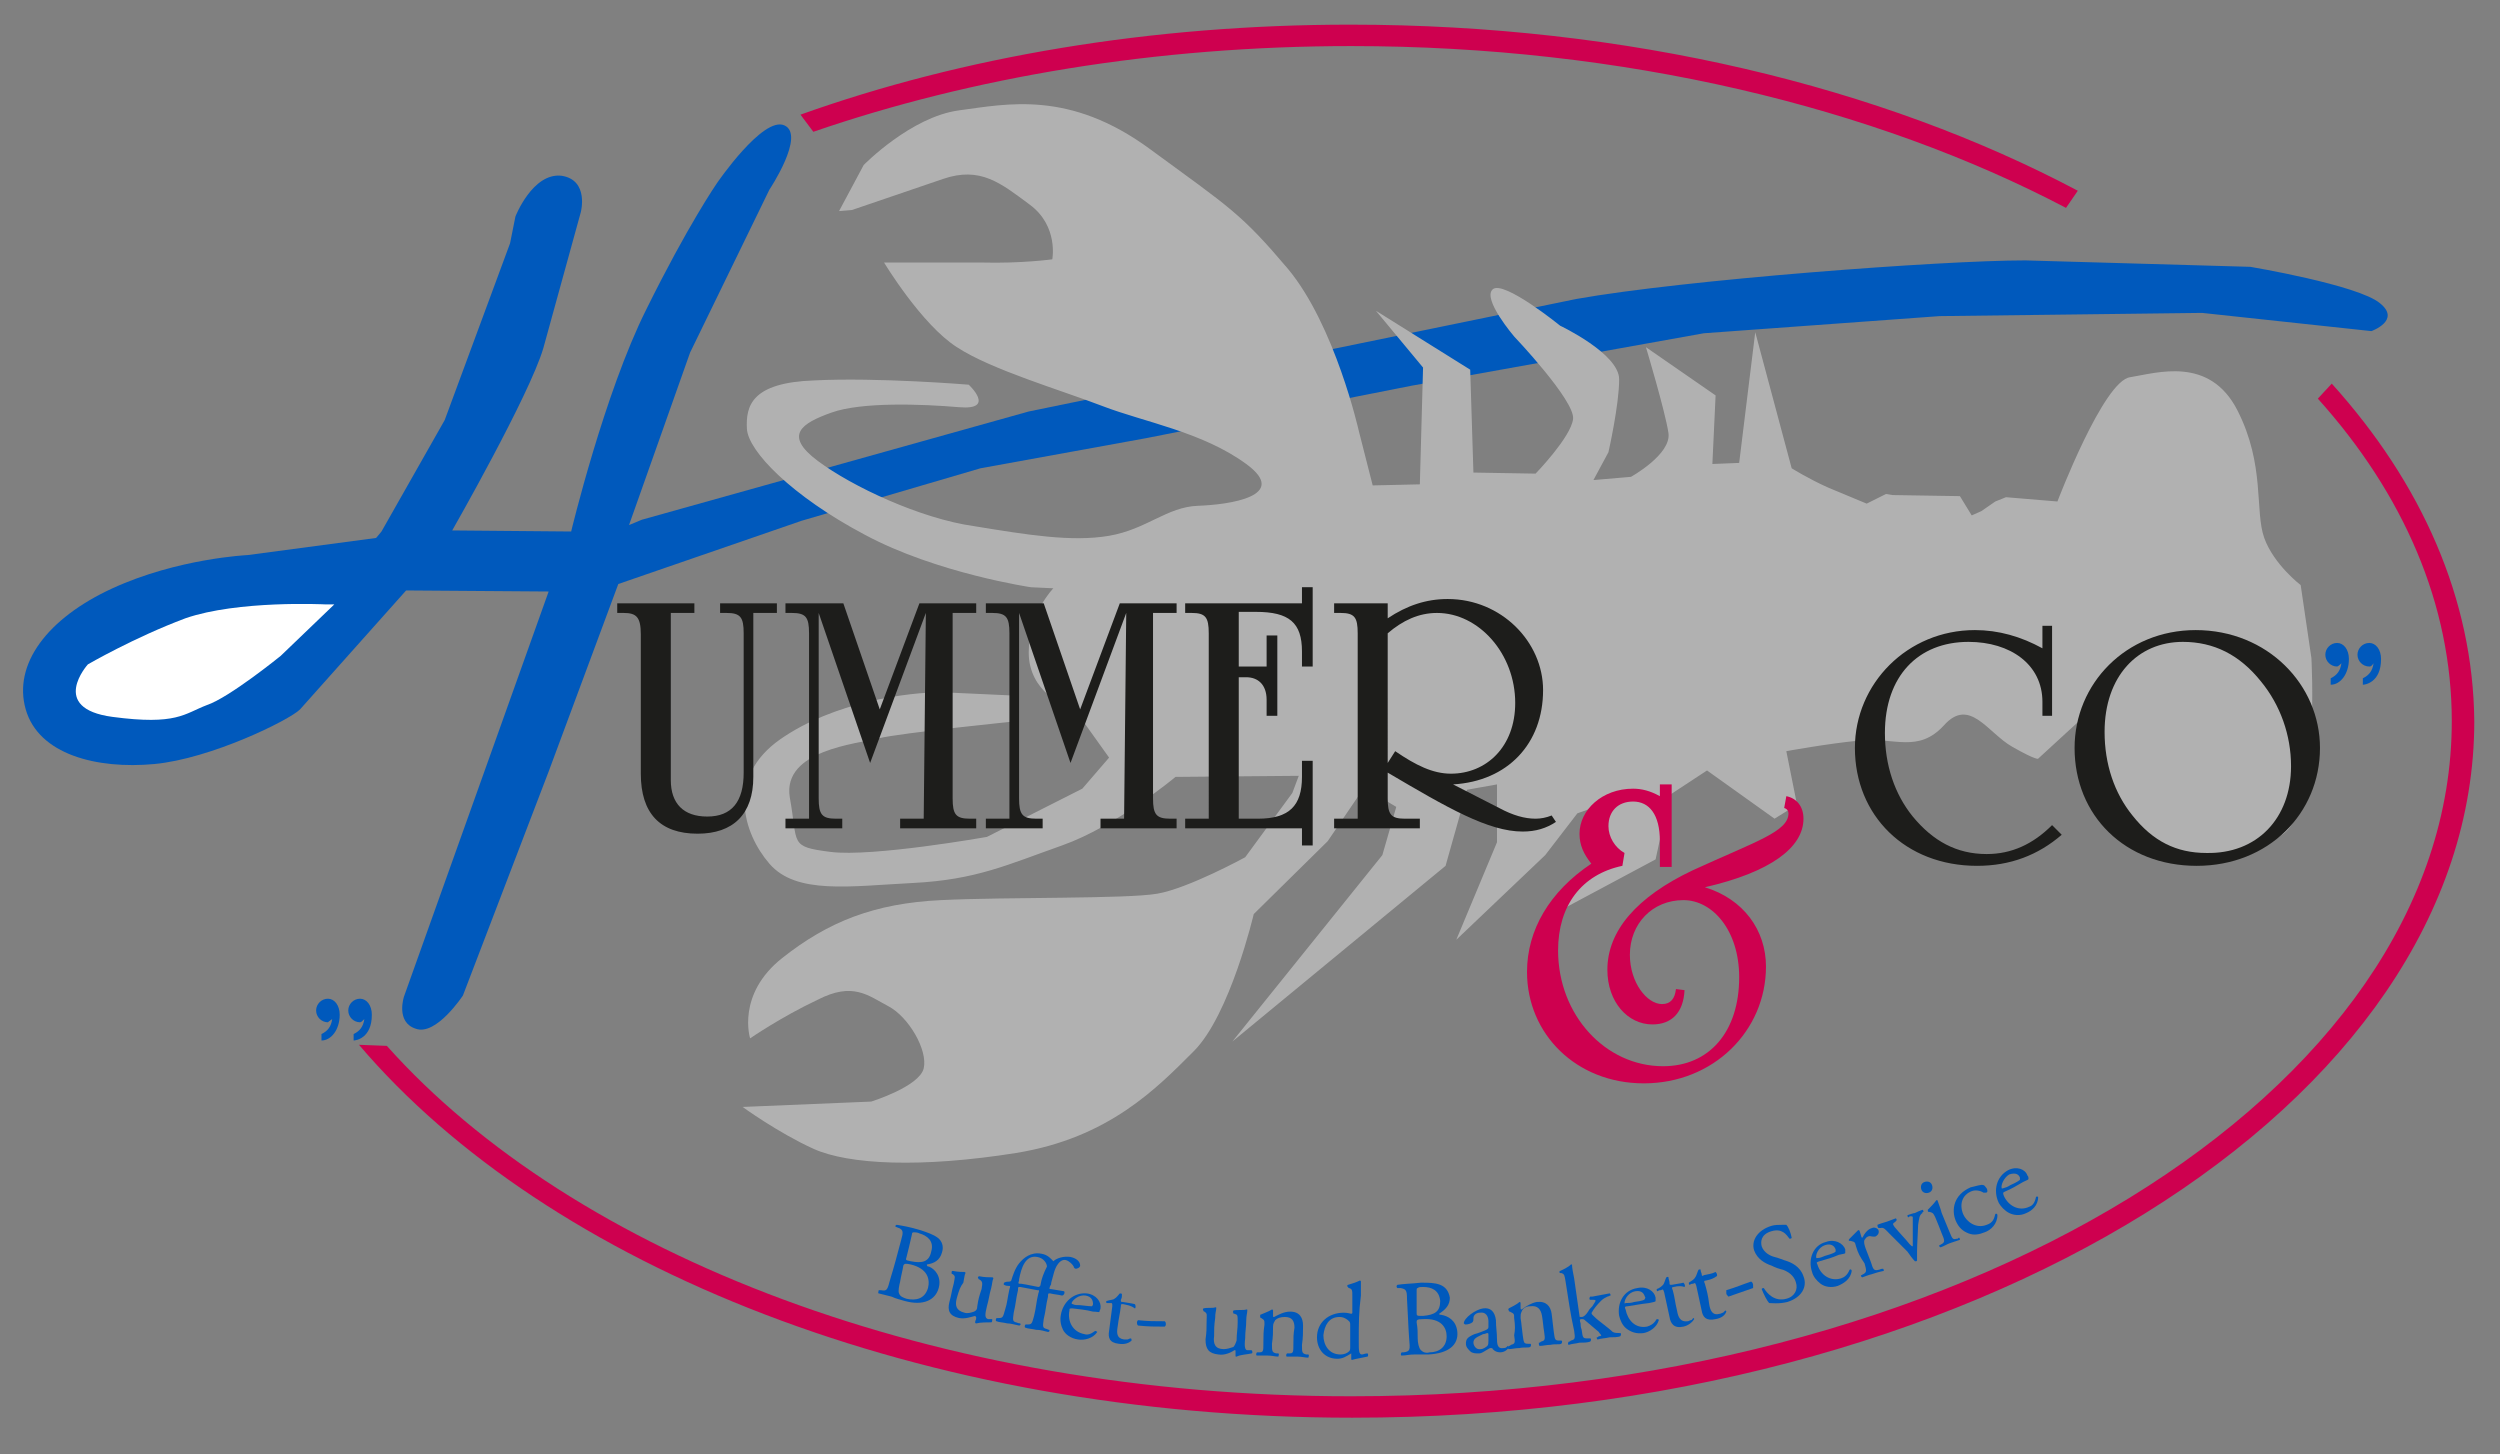<?xml version="1.0" encoding="utf-8"?>
<!-- Generator: Adobe Illustrator 26.2.1, SVG Export Plug-In . SVG Version: 6.00 Build 0)  -->
<svg version="1.1" id="Ebene_1" xmlns="http://www.w3.org/2000/svg" xmlns:xlink="http://www.w3.org/1999/xlink" x="0px" y="0px"
	 viewBox="0 0 233.3 135.7" style="enable-background:new 0 0 233.3 135.7;" xml:space="preserve">
<rect x="0" y="0" width="233.3" height="135.7" fill="#808080" stroke="none"/>
<style type="text/css">
	.st0{fill:#CE004F;}
	.st1{fill-rule:evenodd;clip-rule:evenodd;fill:#0059BC;}
	.st2{fill-rule:evenodd;clip-rule:evenodd;fill:#FFFFFF;}
	.st3{fill-rule:evenodd;clip-rule:evenodd;fill:#B1B1B1;}
	.st4{fill:#1D1D1B;}
	.st5{fill:#0059BC;}
</style>
<g>
	<path class="st0" d="M217.6,35.8l-1.3,1.4c8,8.9,12.5,19.2,12.5,30.1c0,34.7-46.1,63-102.7,63c-38.8,0-72.6-13.2-90-32.7l-2.6-0.1
		c17.6,20.7,52.5,34.8,92.7,34.8c57.7,0,104.7-29.2,104.7-65C230.8,55.9,226,45.1,217.6,35.8z"/>
	<path class="st0" d="M75.9,12.3c14.8-5.1,32-8,50.2-8c25.4,0,48.8,5.7,66.7,15.1l1.1-1.6c-18.3-9.7-42-15.5-67.9-15.5
		c-18.6,0-36.2,3-51.3,8.4L75.9,12.3z"/>
</g>
<path class="st1" d="M47.6,22.7l0.5-2.5c0,0,1.6-4.1,4.3-3.8c2.6,0.4,1.8,3.4,1.8,3.4l-3.5,12.7c-1.3,4.4-8.5,17-8.5,17l11.1,0.1
	c0,0,3.1-12.9,7-20.7c3.9-7.9,6.6-11.8,6.6-11.8s4.3-6.3,6.3-5.4c2,0.9-1.4,6-1.4,6l-7.4,15.2L58.7,49l1.2-0.5L96,38.4l51.1-10.5
	c10.1-1.8,34.1-3.6,41.9-3.6l21,0.6c0,0,10.1,1.7,12.1,3.4c2,1.6-0.8,2.6-0.8,2.6l-15.8-1.7L181,29.5l-22,1.6L131.7,36l-24.8,4.9
	l-15.4,2.8l-16.7,4.9l-17.1,5.9L51.2,72l-8,20.9c0,0-2.5,3.8-4.4,3.1c-1.9-0.6-1.1-3-1.1-3l13.5-37.8l-13.3-0.1L28,66.2
	c-1,1-8.3,4.6-13.6,5.1c-5.4,0.5-10.8-0.9-12-5.1s2-8.5,8.1-11.3s12.6-3.1,12.6-3.1l12-1.6l0.5-0.6l5.9-10.4L47.6,22.7L47.6,22.7z"
	/>
<path class="st2" d="M30.3,56.4h0.9l-5,4.8c0,0-4.8,3.9-6.9,4.6c-2.1,0.8-2.8,1.9-8.8,1.1S8.2,62,8.2,62s4.3-2.5,9.1-4.3
	C22.2,56,30.3,56.4,30.3,56.4L30.3,56.4z"/>
<path class="st3" d="M96.2,54.8c0,0-8.8-1.3-15.5-4.9c-6.8-3.6-10.9-7.8-11-9.9s0.4-4.3,6.3-4.5c5.9-0.3,14.4,0.4,14.4,0.4
	s2.6,2.4-0.9,2.1c-3.5-0.3-9.1-0.5-11.9,0.5s-4.5,2.1-1.3,4.5s9.6,5.4,14.6,6.1c4.9,0.8,9.1,1.5,12.6,0.9s5.4-2.7,8.3-2.8
	s8.6-0.9,4.5-3.9s-9.5-3.9-13.4-5.4s-10.4-3.4-13.6-5.5c-3.3-2.1-6.8-7.9-6.8-7.9h9.1c3.7,0.1,6.6-0.3,6.6-0.3s0.6-3.1-2.1-5.1
	s-4.6-3.6-8.1-2.4l-8.5,2.9l-1.2,0.1l2.3-4.3c0,0,4.4-4.5,8.9-5.1c4.5-0.6,10.3-1.9,17.8,3.6s8.5,6,12.9,11.2
	c4.4,5.3,6.6,15.1,6.6,15.1l1.3,5.1l4.4-0.1l0.3-10.9l-4.4-5.3l8.8,5.5l0.3,9.6l5.8,0.1c0,0,3.3-3.4,3.5-5.1s-5.5-7.7-5.5-7.7
	s-3-3.5-2-4.4s6.3,3.4,6.3,3.4s5.5,2.6,5.5,5s-1,6.8-1,6.8l-1.4,2.6l3.5-0.3c0,0,3.8-2.1,3.5-4.1s-2.1-8-2.1-8l6.5,4.5l-0.3,6.4
	l2.5-0.1l1.5-12.2l3.4,12.7c0,0,1.6,1,3.4,1.8l3.6,1.5l1.8-0.9l0.6,0.1l6.3,0.1l1.1,1.8l0.9-0.4l1.3-0.9l1-0.4l4.8,0.4
	c0,0,4.3-11.3,6.8-11.6c2.5-0.4,7.4-2,10,3.1s1.6,9.4,2.5,11.9s3.4,4.4,3.4,4.4l1,6.8c0,0,0.8,13.9-2.6,16.4
	c-3.4,2.5-12.1,3.7-14.5,0.6c-2.4-3-3.5-12.1-3.5-12.1l-4.9,4.5c0,0-0.1,0.2-2.4-1.1c-2.3-1.3-4-4.7-6.4-2c-2.4,2.6-4.6,1.1-7.8,1.4
	c-3.1,0.3-6.9,1-6.9,1l1,5l-2.1,1.3l-6.3-4.5l-3.5,2.3l-1.3,6l-10.1,5.4L150,79v-4.1l-2.8,1l-3,3.9l-8.3,7.9l3.8-9.1v-5.4l-2.8,0.5
	l-2,7.1L115,97.2l14-17.4l1.3-4.5l-3-1.8l-3.4,5l-6.9,6.8c0,0-2.2,9.4-5.6,12.8s-7.9,8.1-16.6,9.5c-8.8,1.4-15.6,1.1-18.9-0.4
	s-6.6-3.9-6.6-3.9l12-0.5c0,0,4.5-1.4,4.9-3.1s-1.4-4.8-3.3-5.8s-3.3-2.3-6.6-0.6c-3.4,1.6-6.3,3.6-6.3,3.6s-1.3-4.1,3-7.5
	s8.6-5.1,14.8-5.4c6.1-0.3,17.3-0.1,20.2-0.6c2.9-0.5,8.2-3.4,8.2-3.4l4.4-6l0.6-1.6l-11.5,0.1c0,0-5.5,4.6-10.6,6.4
	s-8,3.2-13.9,3.5s-10.9,1.1-13.4-1.8s-4-8.1,1-11.6s11.9-4.4,15.1-4.4l6.5,0.3l0.5,2.4c0,0-10.9,1.1-12.9,1.6s-9,1.1-8.3,5.5
	c0.8,4.4-0.1,4.6,3.8,5.1s14.6-1.4,14.6-1.4l8.9-4.5l2.5-2.9l-2.5-3.5l-1.5-1.3c0,0-3.5-1.3-3.5-5s2.3-6,2.3-6L96.2,54.8L96.2,54.8z
	"/>
<g>
	<path class="st4" d="M58.2,57.2h-0.6v-0.9h7.2v0.9h-2.2v15.6c0,2.2,1.2,3.4,3.4,3.4c2.3,0,3.4-1.4,3.4-4.1v-13
		c0-1.5-0.3-1.9-1.6-1.9h-0.6v-0.9h5.3v0.9h-2.2v15.3c0,3.5-1.9,5.3-5.2,5.3c-3.5,0-5.3-1.9-5.3-5.6v-13
		C59.8,57.6,59.4,57.2,58.2,57.2z"/>
	<path class="st4" d="M75.5,59.1c0-1.5-0.3-1.9-1.6-1.9h-0.6v-0.9h5.4l3.4,9.9l3.7-9.9h5.3v0.9h-2.2v17.3c0,1.5,0.3,1.9,1.6,1.9h0.6
		v0.9H84v-0.9h2.2l0.2-19.2l-5.2,14l-4.8-14v17.3c0,1.5,0.3,1.9,1.6,1.9h0.6v0.9h-5.3v-0.9h2.2C75.5,76.4,75.5,59.1,75.5,59.1z"/>
	<path class="st4" d="M94.2,59.1c0-1.5-0.3-1.9-1.6-1.9H92v-0.9h5.4l3.4,9.9l3.7-9.9h5.3v0.9h-2.2v17.3c0,1.5,0.3,1.9,1.6,1.9h0.6
		v0.9h-7.1v-0.9h2.2l0.2-19.2l-5.2,14l-4.8-14v17.3c0,1.5,0.3,1.9,1.6,1.9h0.6v0.9H92v-0.9h2.2C94.2,76.4,94.2,59.1,94.2,59.1z"/>
	<path class="st4" d="M121.5,54.8h1v7.4h-1v-1.4c0-2.7-1.2-3.7-4.3-3.7h-1.6v5.1h2.6v-2.9h1v7.5h-1v-1.5c0-1.4-0.8-2.1-1.9-2.1h-0.7
		v13.2h1.8c2.9,0,4.1-1.2,4.1-3.9V71h1v7.9h-1v-1.6h-10.9v-0.9h2.2V59.1c0-1.5-0.3-1.9-1.6-1.9h-0.6v-0.9h10.9V54.8z"/>
</g>
<g>
	<path class="st4" d="M124.5,76.4h2.2V59.1c0-1.5-0.3-1.9-1.6-1.9h-0.6v-0.9h5v1.4c1.8-1.2,3.6-1.8,5.6-1.8c5,0,8.9,4,8.9,8.5
		c0,5-3.3,8.5-8.4,8.8l4.3,2.2c1.3,0.7,2.4,1,3.4,1c0.5,0,1-0.1,1.5-0.3l0.4,0.6c-0.9,0.6-1.9,0.9-3.1,0.9c-3.2,0-7-2.2-12.6-5.5
		v2.4c0,1.5,0.3,1.9,1.6,1.9h1.4v0.9h-8L124.5,76.4L124.5,76.4z M129.5,71.2l0.7-1.1c1.9,1.3,3.5,2.1,5.2,2.1c3.3,0,6-2.5,6-6.6
		c0-4.6-3.4-8.4-7.3-8.4c-1.7,0-3.2,0.7-4.6,1.9L129.5,71.2L129.5,71.2z"/>
</g>
<g>
	<path class="st0" d="M147.4,77.8c0-2.2,2.1-4.2,5-4.2c0.8,0,1.6,0.2,2.5,0.7v-1.1h1.1v7.7h-1.1v-2.4c0-2.5-1-3.7-2.5-3.7
		c-1.4,0-2.3,0.9-2.3,2.3c0,1,0.6,2,1.5,2.5l-0.2,1.2c-3.8,0.8-6,3.7-6,7.9c0,6,4.4,10.8,9.8,10.8c4.3,0,7.1-3.2,7.1-8.3
		c0-4.4-2.5-7.2-5.2-7.2c-2.9,0-5,2.2-5,5.1c0,2.6,1.6,4.6,3,4.6c0.8,0,1.2-0.5,1.3-1.4l0.8,0.1c-0.1,2.1-1.2,3.2-3,3.2
		c-2.3,0-4.2-2.1-4.2-5.1c0-3.6,2.7-6.8,8-9.3c5.9-2.7,8.9-3.6,8.9-5.3c0-0.2-0.1-0.4-0.4-0.5l0.2-1.1c1,0.2,1.6,1,1.6,2.1
		c0,2.7-3.1,5-9.2,6.4c3.6,1.1,5.7,4,5.7,7.4c0,6-4.9,10.9-11.4,10.9c-6.3,0-10.9-4.6-10.9-10.4c0-3.9,2.1-7.5,6-10.1
		C147.8,79.7,147.4,78.9,147.4,77.8z"/>
</g>
<g>
	<path class="st4" d="M192.4,77.9c-2.2,1.9-4.8,2.9-7.9,2.9c-6.7,0-11.4-4.7-11.4-11c0-6,4.9-11,11.2-11c2.2,0,4.3,0.6,6.3,1.7v-2.1
		h0.9v8.4h-0.9v-1.3c0-3.5-3-5.6-6.9-5.6c-4.7,0-7.8,3.2-7.8,8.5c0,3,0.9,5.7,2.6,7.8c1.9,2.3,4.1,3.5,6.9,3.5
		c2.3,0,4.3-0.9,6.1-2.7L192.4,77.9z"/>
	<path class="st4" d="M193.6,69.8c0-6,4.8-11,11.3-11c6.7,0,11.6,5.1,11.6,11c0,6.1-4.8,11-11.5,11
		C198.3,80.8,193.6,76.1,193.6,69.8z M213.8,71.5c0-2.9-1-5.7-2.8-7.9c-2-2.5-4.4-3.7-7.3-3.7c-4.2,0-7.3,3.2-7.3,8.4
		c0,3,0.9,5.7,2.6,7.8c1.9,2.4,4.1,3.5,6.9,3.5C210.6,79.7,213.8,76.4,213.8,71.5z"/>
</g>
<g>
	<path class="st5" d="M30.6,95.4c-0.6,0-1.1-0.5-1.1-1.1s0.5-1.1,1.1-1.1s1.1,0.6,1.1,1.5c0,1.4-0.8,2.4-1.7,2.4v-0.6
		c0.6-0.3,0.9-0.7,1-1.4C30.7,95.3,30.6,95.4,30.6,95.4z M33.6,95.4c-0.6,0-1.1-0.5-1.1-1.1s0.5-1.1,1.1-1.1s1.1,0.6,1.1,1.5
		c0,2.2-1.5,2.4-1.7,2.4l0,0v-0.6c0.6-0.3,0.9-0.7,1-1.4C33.8,95.3,33.7,95.4,33.6,95.4z"/>
</g>
<g>
	<path class="st5" d="M218.1,62.2c-0.6,0-1.1-0.5-1.1-1.1s0.5-1.1,1.1-1.1s1.1,0.6,1.1,1.5c0,1.4-0.8,2.4-1.7,2.4v-0.6
		c0.6-0.3,0.9-0.7,1-1.4C218.2,62.2,218.1,62.2,218.1,62.2z M221.1,62.2c-0.6,0-1.1-0.5-1.1-1.1s0.5-1.1,1.1-1.1s1.1,0.6,1.1,1.5
		c0,2.2-1.5,2.4-1.7,2.4l0,0v-0.6c0.6-0.3,0.9-0.7,1-1.4C221.3,62.2,221.2,62.2,221.1,62.2z"/>
</g>
<g>
	<g>
		<path class="st5" d="M84.1,115.7c0.2-0.7,0.2-0.9-0.2-1.1c-0.1,0-0.2-0.1-0.3-0.1c-0.1-0.1,0-0.2,0.1-0.2c0.6,0.1,1.2,0.2,2.2,0.5
			c0.6,0.2,1.2,0.4,1.6,0.7c0.4,0.3,0.6,0.8,0.4,1.4c-0.2,0.7-0.7,1-1.4,1.1c0,0.1,0,0.2,0.2,0.2c0.5,0.2,1.2,0.9,0.9,2
			c-0.3,1.1-1.4,1.7-3.2,1.2c-0.3-0.1-0.8-0.2-1.2-0.4c-0.4-0.1-0.8-0.2-1.2-0.3c-0.1,0,0-0.2,0-0.3c0.1,0,0.1,0,0.2,0
			c0.6,0.1,0.6,0,0.9-1.1C83.5,118,83.7,117.2,84.1,115.7z M84,119.6c-0.1,0.4-0.2,0.9-0.1,1.1c0.1,0.3,0.4,0.4,0.7,0.5
			c0.9,0.2,1.7,0,2-1c0.2-0.8,0-1.8-1.6-2.2c-0.5-0.1-0.6-0.1-0.7,0.1C84.2,118.7,84.1,119,84,119.6z M84.6,117.3
			c-0.1,0.3-0.1,0.3,0.4,0.4c1,0.2,1.7,0.1,1.9-0.9c0.3-1-0.4-1.5-1.1-1.7c-0.2-0.1-0.4-0.1-0.5-0.1s-0.2,0-0.2,0.2
			C84.9,116.1,84.8,116.5,84.6,117.3z"/>
		<path class="st5" d="M89.3,121.1c-0.2,0.7-0.1,1.2,0.7,1.4c0.3,0.1,0.6,0,0.9-0.1c0.2-0.1,0.3-0.2,0.3-0.5c0.1-0.7,0.2-1,0.4-1.6
			c0.1-0.6,0.1-0.7-0.2-0.9c0,0-0.1,0-0.1-0.1c-0.1-0.1,0-0.2,0.1-0.2c0.4,0.1,1,0.1,1.2,0.1c0,0,0.1,0,0.1,0.1
			c-0.1,0.2-0.1,0.5-0.2,0.9c-0.2,0.7-0.2,1-0.4,1.7c-0.2,0.8-0.2,1.1,0.1,1.2c0.1,0,0.3,0,0.4,0c0,0.1,0,0.3-0.1,0.3
			c-0.4,0-1,0-1.4,0.1c-0.1,0-0.1-0.1-0.1-0.1c0-0.2,0.1-0.2,0.1-0.4c0-0.1,0-0.1-0.1-0.2c-0.4,0.1-0.9,0.3-1.5,0.2
			c-0.9-0.2-1.1-0.7-0.9-1.5c0.2-0.7,0.2-1,0.4-1.7c0.1-0.6,0.2-0.7-0.1-0.9c0,0-0.1,0-0.1-0.1s0-0.2,0.1-0.2
			c0.5,0.1,0.9,0.1,1.1,0.1c0.1,0,0.1,0.1,0.1,0.1c-0.1,0.2-0.1,0.4-0.2,0.9C89.6,120.1,89.5,120.4,89.3,121.1z"/>
		<path class="st5" d="M94.2,120.3c0.1-0.3,0.1-0.3-0.1-0.3c-0.1,0-0.2,0-0.4-0.1c-0.1-0.1,0-0.1,0-0.2c0.2-0.1,0.3-0.1,0.5-0.1
			c0.1,0,0.2-0.1,0.2-0.2c0.1-0.3,0.3-1,0.7-1.5c0.4-0.5,1.1-1.1,2.1-0.9c0.6,0.1,0.9,0.5,1.1,0.7c0.3-0.3,1-0.5,1.6-0.4
			c0.5,0.1,0.9,0.4,0.9,0.8c0,0.2-0.3,0.3-0.4,0.3s-0.2-0.1-0.2-0.2c-0.1-0.2-0.4-0.5-0.7-0.6c-0.3-0.1-0.6,0.1-0.8,0.4
			c-0.3,0.4-0.4,1-0.6,1.7c0,0.1,0,0.2-0.1,0.3c-0.1,0.3-0.1,0.3,0.1,0.3c0.5,0.1,0.7,0.1,1.2,0.2c0.1,0.1,0,0.4-0.2,0.4
			c-0.4-0.1-0.7-0.1-1.1-0.2c-0.2,0-0.2,0-0.2,0.3c-0.2,0.8-0.2,1.3-0.4,2.1c-0.1,0.7-0.1,0.8,0.2,0.9c0.1,0,0.2,0.1,0.3,0.1
			c0.1,0.1,0,0.2-0.1,0.2c-0.4-0.1-0.7-0.2-1.1-0.2c-0.4-0.1-0.8-0.1-1-0.2c-0.1,0-0.1-0.2,0-0.3c0.1,0,0.1,0,0.2,0
			c0.4,0,0.4-0.1,0.6-0.8c0.2-0.8,0.2-1.3,0.4-2.1c0.1-0.3,0.1-0.3-0.1-0.3c-0.6-0.1-1-0.2-1.6-0.3c-0.2,0-0.2,0-0.2,0.3
			c-0.2,0.8-0.2,1.3-0.4,2.1c-0.1,0.7-0.1,0.8,0.2,0.9c0.1,0,0.2,0.1,0.4,0.1c0.1,0.1,0,0.2-0.1,0.2c-0.5-0.1-0.8-0.2-1.1-0.2
			c-0.4-0.1-0.8-0.1-1-0.2c-0.1,0-0.1-0.2,0-0.3c0.1,0,0.1,0,0.2,0c0.4,0,0.4-0.1,0.6-0.8C94,121.6,94,121.2,94.2,120.3z
			 M96.9,120.1c0.1,0,0.2-0.1,0.2-0.2c0.1-0.6,0.3-1.1,0.6-1.7c0-0.3-0.3-0.8-0.9-0.9c-1.1-0.2-1.5,1-1.7,2.1c0,0,0,0,0,0.1
			c-0.1,0.3-0.1,0.3,0.2,0.3C96,119.9,96.3,120,96.9,120.1z"/>
		<path class="st5" d="M100.1,122.1c-0.3,0-0.3,0-0.3,0.2c-0.2,1,0.3,2,1.4,2.2c0.3,0.1,0.6,0,1-0.3c0.1,0,0.2,0.1,0.2,0.1
			c-0.4,0.6-1.2,0.8-1.8,0.7c-0.7-0.1-1.2-0.5-1.4-0.9c-0.2-0.4-0.3-0.9-0.2-1.4c0.2-1.2,1.2-2.1,2.4-2c0.9,0.1,1.4,0.8,1.3,1.4
			c0,0.1-0.1,0.2-0.1,0.3c0,0.1-0.2,0-0.6,0C101.2,122.2,100.8,122.2,100.1,122.1z M100.8,121.8c0.8,0.1,1,0.1,1.1,0.1
			c0,0,0.1-0.1,0.1-0.2c0-0.3-0.1-0.7-0.7-0.8c-0.6-0.1-1.2,0.4-1.3,0.7c0,0,0,0.1,0.1,0.1C100.3,121.8,100.5,121.8,100.8,121.8z"/>
		<path class="st5" d="M104.8,121.7c-0.2,0-0.2,0-0.2,0.2c-0.1,0.8-0.2,1.1-0.3,1.9c-0.1,0.6-0.1,1.1,0.6,1.2c0.1,0,0.2,0,0.3,0
			c0.1,0,0.2-0.1,0.3-0.1c0.1,0,0.1,0.1,0.1,0.2c-0.2,0.2-0.6,0.4-1.2,0.3c-0.9-0.1-1-0.6-0.9-1.2c0.1-0.9,0.2-1.4,0.3-2.3
			c0-0.3,0-0.3-0.2-0.3c-0.1,0-0.2,0-0.3,0c-0.1,0-0.1-0.2,0-0.2c0.3-0.1,0.6-0.1,0.7-0.2c0.2-0.1,0.4-0.4,0.5-0.5
			c0.1,0,0.2,0,0.2,0.1c0,0.2,0,0.3-0.1,0.5c0,0.2,0,0.2,0.2,0.2c0.5,0.1,0.7,0.1,1.1,0.2c0.1,0.1,0.1,0.4,0,0.4
			C105.5,121.8,105.2,121.8,104.8,121.7z"/>
		<path class="st5" d="M108.7,123.3c0.1,0.1,0.1,0.2,0.1,0.3c0,0.1-0.1,0.2-0.1,0.2c-1,0-1.5,0-2.5-0.1c-0.1-0.1-0.1-0.2-0.1-0.3
			c0-0.1,0.1-0.2,0.1-0.2C107.2,123.3,107.7,123.3,108.7,123.3z"/>
		<path class="st5" d="M113.3,124.7c-0.1,0.7,0.1,1.2,0.9,1.2c0.3,0,0.6-0.1,0.9-0.2c0.1-0.1,0.2-0.3,0.3-0.6c0-0.7,0.1-1,0.1-1.7
			s0-0.7-0.3-0.8c-0.1,0-0.1,0-0.1-0.1c-0.1,0,0-0.2,0-0.2c0.3-0.1,1,0,1.2-0.1c0.1,0,0.1,0,0.1,0.1c0,0.2-0.1,0.5-0.1,0.9
			c0,0.7-0.1,1-0.1,1.7c-0.1,0.8,0,1.1,0.2,1.1c0.1,0,0.3,0,0.4,0c0.1,0.1,0.1,0.3,0,0.3c-0.4,0.1-1,0.1-1.4,0.3
			c-0.1,0-0.1,0-0.1-0.1c0-0.2,0-0.3,0-0.4s0-0.1-0.1-0.1c-0.3,0.2-0.9,0.5-1.5,0.4c-0.9-0.1-1.2-0.5-1.2-1.4c0.1-0.7,0.1-1,0.1-1.7
			c0-0.6,0.1-0.7-0.2-0.9c0,0-0.1,0-0.1-0.1c-0.1-0.1,0-0.2,0-0.2c0.4-0.1,0.9,0,1.1-0.1c0.1,0,0.1,0,0.1,0.1c0,0.2-0.1,0.4-0.1,0.9
			C113.3,123.7,113.3,124.1,113.3,124.7z"/>
		<path class="st5" d="M118,123.6c0-0.4,0-0.4-0.3-0.6c0,0-0.1,0-0.1-0.1v-0.2c0.2-0.1,0.8-0.3,1.1-0.5c0,0,0.1,0,0.1,0.1
			c0,0.2,0,0.4,0,0.5s0,0.1,0.1,0.1c0.4-0.2,0.9-0.5,1.5-0.5c0.9,0,1.2,0.6,1.2,1.3c0,0.7,0,1.1-0.1,1.8c0,0.7,0,0.8,0.4,0.9
			c0.1,0,0.1,0,0.2,0c0.1,0.1,0,0.2,0,0.3c-0.3,0-0.6-0.1-1-0.1s-0.7,0-1,0c-0.1,0-0.1-0.2,0-0.3c0.1,0,0.1,0,0.2,0
			c0.4,0,0.4-0.1,0.4-0.9c0-0.6,0-0.9,0.1-1.5c0-0.6-0.2-1-0.9-1c-0.4,0-0.7,0.1-0.9,0.3c-0.1,0.2-0.2,0.3-0.2,0.6
			c0,0.6,0,0.9-0.1,1.6c0,0.7,0,0.8,0.4,0.9c0.1,0,0.1,0,0.2,0c0.1,0.1,0,0.2,0,0.3c-0.3,0-0.6-0.1-1-0.1s-0.7,0-1,0
			c-0.1,0-0.1-0.2,0-0.3c0.1,0,0.1,0,0.2,0c0.4,0,0.4-0.1,0.4-0.9C117.9,124.7,117.9,124.3,118,123.6z"/>
		<path class="st5" d="M126.8,125.2c0,0.8,0,1.2,0.3,1.2c0.1,0,0.3-0.1,0.5-0.1c0.1,0,0.1,0.3,0,0.3c-0.4,0.1-1.1,0.2-1.4,0.3
			c-0.1,0-0.1,0-0.1-0.1s0-0.1,0-0.2c0-0.2,0-0.3,0-0.3l0,0c-0.5,0.3-0.8,0.5-1.3,0.5c-1.2,0-1.9-0.9-1.9-2c0-1.4,1.1-2.3,2.5-2.3
			c0.4,0,0.6,0.1,0.7,0.1s0.1-0.1,0.1-0.1c0-0.6,0-0.9,0-1.5s0-0.7-0.3-0.8c0,0-0.1,0-0.1-0.1c-0.1,0-0.1-0.2,0-0.2
			c0.3-0.1,0.7-0.2,1.1-0.4c0,0,0.1,0,0.1,0.1c0,0.2,0,0.8,0,1.3C126.8,122.5,126.8,123.4,126.8,125.2z M126,123.7
			c0-0.2,0-0.3-0.1-0.4c-0.2-0.2-0.5-0.4-0.9-0.4c-1,0-1.4,0.8-1.5,1.7c0,0.9,0.5,1.8,1.6,1.8c0.3,0,0.6-0.1,0.8-0.3
			c0.1-0.1,0.1-0.2,0.1-0.4C126,124.9,126,124.5,126,123.7z"/>
		<path class="st5" d="M131.3,121.2c0-0.8-0.1-0.9-0.6-1c-0.1,0-0.2,0-0.3,0c-0.1-0.1-0.1-0.2,0-0.3c0.6-0.1,1.3-0.1,2.2-0.2
			c0.7,0,1.3,0,1.8,0.2s0.8,0.6,0.9,1.2c0,0.7-0.4,1.1-1,1.5c0,0.1,0.1,0.1,0.2,0.1c0.6,0.1,1.4,0.5,1.5,1.6c0.1,1.2-0.8,2-2.7,2.1
			c-0.3,0-0.8,0-1.3,0s-0.8,0.1-1.2,0.1c-0.1,0-0.1-0.2,0-0.3c0.1,0,0.1,0,0.2,0c0.6-0.1,0.6-0.2,0.5-1.3
			C131.4,123.5,131.4,122.8,131.3,121.2z M132.2,122.5c0,0.3,0,0.3,0.6,0.3c1.1-0.1,1.6-0.4,1.6-1.4c-0.1-1-0.8-1.3-1.6-1.3
			c-0.2,0-0.4,0-0.5,0.1c-0.1,0-0.1,0.1-0.1,0.3C132.2,121.3,132.2,121.7,132.2,122.5z M132.3,124.9c0,0.4,0.1,0.9,0.3,1.1
			s0.5,0.3,0.8,0.2c0.9,0,1.6-0.5,1.6-1.5c0-0.8-0.5-1.7-2.2-1.6c-0.6,0-0.6,0.1-0.6,0.3C132.3,124,132.3,124.3,132.3,124.9z"/>
		<path class="st5" d="M138.7,124.1c0.2-0.1,0.2-0.2,0.2-0.3c0-0.2,0-0.3,0-0.5c0-0.4-0.2-0.9-0.8-0.8c-0.3,0-0.6,0.2-0.6,0.5
			c0,0.2,0,0.3-0.1,0.4s-0.4,0.2-0.6,0.2c-0.1,0-0.1,0-0.2-0.1c0-0.5,1.1-1.3,1.8-1.4s1.1,0.3,1.2,1.1c0,0.7,0.1,1.1,0.1,1.8
			c0,0.5,0.1,0.9,0.6,0.8c0.1,0,0.2,0,0.3-0.1l0.1-0.1l0.1,0.1c0,0.1-0.3,0.5-0.8,0.5c-0.3,0-0.5-0.1-0.7-0.3c0-0.1-0.1-0.1-0.2-0.1
			c-0.1,0-0.2,0.1-0.4,0.2s-0.4,0.3-0.7,0.3s-0.6,0-0.8-0.2s-0.4-0.4-0.4-0.7c0-0.4,0.1-0.6,0.8-0.9
			C138,124.4,138.2,124.3,138.7,124.1z M138.2,125.9c0.2,0,0.5-0.2,0.6-0.3c0.1-0.1,0.1-0.3,0.1-0.5s0-0.4,0-0.6
			c0-0.1-0.1-0.1-0.1-0.1c-0.1,0-0.2,0.1-0.4,0.1c-0.6,0.3-0.9,0.4-0.9,0.8C137.5,125.5,137.7,126,138.2,125.9z"/>
		<path class="st5" d="M141.3,123c0-0.4,0-0.4-0.4-0.6c0,0-0.1,0-0.1-0.1c0,0-0.1-0.1,0-0.2c0.2-0.1,0.8-0.4,1-0.6
			c0,0,0.1,0,0.1,0.1c0,0.2,0,0.4,0,0.5s0.1,0.1,0.1,0.1c0.4-0.3,0.9-0.6,1.4-0.7c0.9-0.1,1.3,0.4,1.4,1.1c0.1,0.7,0.1,1,0.2,1.7
			c0.1,0.7,0.1,0.8,0.5,0.8c0.1,0,0.1,0,0.2,0c0.1,0,0.1,0.2,0,0.3c-0.2,0.1-0.6,0-1,0.1c-0.4,0-0.7,0.1-1,0.1
			c-0.1,0-0.1-0.2-0.1-0.3c0.1,0,0.1,0,0.2-0.1c0.4-0.1,0.4-0.2,0.3-0.9c-0.1-0.6-0.1-0.9-0.2-1.5c-0.1-0.6-0.4-1-1.1-0.9
			c-0.4,0-0.7,0.2-0.8,0.5c-0.1,0.2-0.1,0.3-0.1,0.6c0.1,0.6,0.1,0.9,0.2,1.6c0.1,0.7,0.1,0.8,0.5,0.8c0.1,0,0.1,0,0.2,0
			c0.1,0,0.1,0.2,0,0.3c-0.2,0.1-0.6,0-1,0.1c-0.4,0-0.7,0.1-1,0.1c-0.1,0-0.1-0.2,0-0.3c0.1,0,0.1,0,0.2-0.1
			c0.4-0.1,0.4-0.2,0.3-0.9C141.4,124.1,141.4,123.7,141.3,123z"/>
		<path class="st5" d="M146.1,119.6c-0.1-0.6-0.1-0.7-0.4-0.8h-0.1c-0.1,0-0.1-0.2,0-0.2c0.2-0.1,0.7-0.3,1-0.6h0.1
			c0,0.3,0.1,0.8,0.2,1.3c0.2,1.4,0.3,2.1,0.5,3.5c0,0.1,0,0.1,0.2,0.1s0.4-0.2,0.6-0.5c0.1-0.2,0.2-0.3,0.4-0.5
			c0.2-0.3,0.3-0.5,0.3-0.5c0-0.1-0.1-0.1-0.2-0.1c-0.1,0-0.2,0-0.3,0s-0.1-0.2,0-0.3c0.1,0,0.1,0,0.2,0c0.5-0.1,1.1-0.2,1.6-0.3
			c0.1,0,0.1,0.2,0.1,0.2c-0.1,0-0.2,0.1-0.3,0.1c-0.2,0.1-0.4,0.2-0.6,0.4c-0.4,0.4-0.7,0.8-0.8,1c-0.1,0.1-0.1,0.2,0,0.3
			c0.2,0.2,0.4,0.4,0.8,0.7c0.5,0.4,0.9,0.7,1.1,0.9c0.2,0.1,0.4,0.1,0.6,0.1c0.1,0,0.1,0,0.1,0c0.1,0,0.1,0.2,0,0.3
			c-0.2,0.1-0.7,0.1-1,0.1c-0.4,0.1-0.8,0.1-1.1,0.2c-0.1,0-0.1-0.2-0.1-0.2c0.1,0,0.1,0,0.2-0.1c0.2,0,0.3-0.1,0.2-0.1
			c0-0.1-0.1-0.1-0.2-0.3c-0.5-0.4-0.8-0.7-1.3-1.1c-0.1-0.1-0.2-0.1-0.3-0.1c-0.2,0-0.2,0.1-0.1,0.4c0,0.2,0,0.3,0.1,0.6
			c0.1,0.7,0.1,0.8,0.5,0.8c0.1,0,0.2,0,0.3,0s0.1,0.2,0,0.3c-0.3,0.1-0.6,0.1-1,0.1c-0.4,0.1-0.7,0.1-1,0.2c-0.1,0-0.1-0.2,0-0.3
			c0.1,0,0.1,0,0.2-0.1c0.4-0.1,0.4-0.2,0.3-0.9C146.5,122.4,146.4,121.4,146.1,119.6z"/>
		<path class="st5" d="M151.9,121.9c-0.3,0-0.3,0.1-0.2,0.3c0.2,1,0.9,1.8,2,1.6c0.3-0.1,0.6-0.2,0.9-0.7c0.1,0,0.2,0,0.2,0.1
			c-0.2,0.7-0.9,1.1-1.4,1.2c-0.7,0.1-1.2-0.1-1.6-0.4c-0.4-0.3-0.6-0.8-0.7-1.2c-0.2-1.2,0.4-2.4,1.7-2.6c0.9-0.2,1.6,0.3,1.7,0.9
			c0,0.1,0,0.2,0,0.3c0,0.1-0.2,0.1-0.6,0.2C153,121.7,152.6,121.8,151.9,121.9z M152.5,121.5c0.8-0.1,1-0.2,1-0.3
			c0,0,0.1-0.1,0-0.2c-0.1-0.3-0.3-0.6-0.9-0.5c-0.6,0.1-1,0.7-1,1.1c0,0,0,0.1,0.1,0C152,121.6,152.2,121.6,152.5,121.5z"/>
		<path class="st5" d="M156.2,120.1c-0.2,0-0.2,0.1-0.1,0.3c0.2,0.7,0.2,1.1,0.4,1.9c0.1,0.6,0.3,1.1,1,1c0.1,0,0.2-0.1,0.3-0.1
			s0.2-0.2,0.2-0.2c0.1,0,0.1,0.1,0.1,0.1c-0.1,0.2-0.5,0.6-1,0.7c-0.9,0.2-1.2-0.3-1.3-0.9c-0.2-0.9-0.3-1.4-0.5-2.3
			c-0.1-0.3-0.1-0.3-0.3-0.2c-0.1,0-0.2,0-0.3,0.1c-0.1,0-0.1-0.1-0.1-0.2c0.3-0.1,0.5-0.3,0.6-0.4s0.2-0.5,0.3-0.7
			c0,0,0.2-0.1,0.2,0c0,0.2,0.1,0.3,0.1,0.5s0,0.2,0.2,0.2c0.5-0.1,0.7-0.1,1.1-0.2c0.1,0.1,0.2,0.3,0.1,0.4
			C156.9,120,156.6,120,156.2,120.1z"/>
		<path class="st5" d="M159.2,119.5c-0.2,0-0.2,0.1-0.1,0.3c0.2,0.7,0.3,1.1,0.4,1.9c0.1,0.6,0.3,1.1,1,0.9c0.1,0,0.2-0.1,0.3-0.1
			c0.1-0.1,0.2-0.2,0.2-0.2c0.1,0,0.1,0.1,0.1,0.1c-0.1,0.3-0.4,0.6-1,0.7c-0.9,0.2-1.2-0.2-1.3-0.8c-0.2-0.9-0.3-1.4-0.5-2.3
			c-0.1-0.3-0.1-0.3-0.3-0.2c-0.1,0-0.2,0-0.3,0.1c-0.1,0-0.1-0.1-0.1-0.2c0.3-0.2,0.5-0.3,0.6-0.5c0.1-0.1,0.2-0.5,0.3-0.7
			c0,0,0.2-0.1,0.2,0c0,0.2,0.1,0.3,0.1,0.4c0,0.2,0.1,0.2,0.2,0.1c0.4-0.1,0.7-0.1,1.1-0.3c0.1,0.1,0.2,0.3,0.1,0.4
			C159.9,119.3,159.7,119.4,159.2,119.5z"/>
		<path class="st5" d="M163.4,119.6c0.1,0,0.2,0.2,0.2,0.3c0,0.1,0,0.2,0,0.3c-0.9,0.3-1.4,0.5-2.3,0.8c-0.1-0.1-0.2-0.2-0.2-0.3
			c0-0.1,0-0.2,0-0.3C162.1,120.1,162.5,119.9,163.4,119.6z"/>
		<path class="st5" d="M166.8,121.5c-0.8,0.2-1.5,0.1-1.7,0.1c-0.2-0.2-0.5-0.8-0.7-1.3c0-0.1,0.2-0.1,0.2-0.1c0.3,0.5,1,1.3,2.1,1
			c0.8-0.2,1.1-0.9,0.9-1.5c-0.1-0.4-0.4-0.9-1.2-1.2c-0.4-0.1-0.7-0.2-1.1-0.4c-0.6-0.2-1.3-0.6-1.6-1.4c-0.3-0.9,0.3-1.9,1.6-2.3
			c0.3-0.1,0.7-0.1,1-0.1c0.1,0,0.3,0,0.4,0c0.2,0.2,0.4,0.7,0.5,1.2c0,0.1-0.2,0.1-0.2,0.1c-0.3-0.4-0.7-1-1.7-0.7s-1,1-0.9,1.4
			c0.2,0.6,0.8,0.9,1.2,1s0.6,0.2,0.9,0.3c0.7,0.2,1.5,0.6,1.8,1.5C168.7,120.1,168.1,121.1,166.8,121.5z"/>
		<path class="st5" d="M169.8,117.7c-0.3,0.1-0.3,0.1-0.2,0.3c0.3,1,1.2,1.6,2.2,1.3c0.3-0.1,0.6-0.3,0.8-0.8c0.1-0.1,0.2,0,0.2,0.1
			c-0.1,0.8-0.8,1.2-1.3,1.4c-0.6,0.2-1.2,0.1-1.6-0.2c-0.4-0.3-0.7-0.7-0.8-1.1c-0.4-1.2,0.1-2.5,1.3-2.8c0.8-0.3,1.6,0.1,1.8,0.7
			c0,0.1,0,0.2,0,0.3c0,0.1-0.1,0.1-0.6,0.2C170.9,117.4,170.5,117.5,169.8,117.7z M170.3,117.2c0.7-0.2,0.9-0.3,1-0.4
			c0,0,0-0.1,0-0.2c-0.1-0.3-0.4-0.6-1-0.4s-0.9,0.9-0.8,1.2c0,0,0,0,0.1,0C169.9,117.4,170,117.3,170.3,117.2z"/>
		<path class="st5" d="M173.2,116.3c-0.1-0.4-0.1-0.4-0.5-0.5h-0.1c-0.1,0-0.1-0.1,0-0.2c0.2-0.2,0.6-0.6,0.8-0.8c0.1,0,0.1,0,0.1,0
			c0.1,0.2,0.1,0.3,0.2,0.6c0,0,0,0.1,0.1,0.1c0.2-0.4,0.5-0.8,0.9-0.9c0.2-0.1,0.5,0,0.6,0.2c0.1,0.3-0.1,0.5-0.3,0.6
			c-0.1,0-0.2,0-0.2,0c-0.2,0-0.3-0.1-0.5,0s-0.2,0.2-0.3,0.3c-0.1,0.2,0,0.5,0.1,0.8c0.2,0.5,0.3,0.8,0.5,1.3
			c0.2,0.7,0.3,0.8,0.7,0.7c0.1,0,0.2-0.1,0.4-0.1c0.1,0,0.1,0.2,0.1,0.2c-0.5,0.1-0.8,0.2-1.1,0.3c-0.4,0.1-0.6,0.2-0.9,0.3
			c-0.1,0-0.2-0.2-0.1-0.2c0.1,0,0.1-0.1,0.2-0.1c0.3-0.2,0.3-0.3,0.1-1C173.6,117.3,173.4,117,173.2,116.3z"/>
		<path class="st5" d="M176.3,115.1c-0.3-0.3-0.5-0.6-0.8-0.5c-0.1,0-0.1,0-0.2,0c-0.1-0.1-0.1-0.2-0.1-0.3c0.2-0.1,0.6-0.2,0.9-0.3
			c0.3-0.1,0.5-0.2,0.8-0.3c0.1,0,0.1,0.2,0.1,0.2s-0.1,0-0.1,0.1c-0.3,0.2-0.3,0.2-0.1,0.5c0.5,0.6,1,1.1,1.4,1.6
			c0.2,0.2,0.2,0.2,0.3,0.2c0,0,0-0.2,0-0.4c0-0.4,0-1.3,0-1.6c0-0.4,0-0.6,0-0.7s-0.1-0.1-0.2-0.1c-0.1,0-0.1,0-0.2,0.1
			c-0.1,0-0.1-0.2-0.1-0.2c0.3-0.1,0.6-0.2,0.7-0.2c0.2-0.1,0.4-0.2,0.7-0.3c0.1,0,0.1,0.2,0.1,0.2c-0.1,0-0.1,0-0.1,0.1
			c-0.3,0.2-0.3,0.5-0.4,1.1c0,0.3-0.1,1.9-0.1,2.4c0,0.3,0,0.5,0,0.9c0,0,0,0.1-0.1,0.1h-0.1c-0.2-0.2-0.5-0.6-0.7-0.9
			C177.3,116.1,177,115.8,176.3,115.1z"/>
		<path class="st5" d="M180.3,110.6c0.1,0.3,0,0.6-0.3,0.7s-0.6,0-0.7-0.3c-0.1-0.3,0-0.6,0.3-0.7
			C179.9,110.2,180.2,110.3,180.3,110.6z M180.6,113.6c-0.2-0.4-0.2-0.4-0.5-0.5H180c-0.1,0-0.1-0.1-0.1-0.2
			c0.2-0.2,0.6-0.6,0.8-0.9h0.1c0.1,0.3,0.3,0.8,0.4,1.2c0.3,0.7,0.4,1,0.7,1.7s0.3,0.8,0.7,0.7c0.1,0,0.1,0,0.2-0.1
			c0.1,0,0.1,0.2,0.1,0.2c-0.3,0.1-0.6,0.2-0.9,0.3c-0.3,0.1-0.6,0.3-0.9,0.4c-0.1,0-0.2-0.2-0.1-0.2c0.1,0,0.1-0.1,0.2-0.1
			c0.3-0.2,0.3-0.3,0-1C181,114.6,180.9,114.3,180.6,113.6z"/>
		<path class="st5" d="M185.1,110.6c0.1,0,0.2,0.2,0.3,0.3c0.1,0.2,0.1,0.4-0.1,0.4c0,0-0.1,0-0.2,0c-0.3-0.2-0.8-0.3-1.2-0.1
			c-0.7,0.3-1.1,1.1-0.7,2.1c0.3,0.7,1.2,1.4,2.2,1c0.6-0.2,0.7-0.6,0.8-1c0.1-0.1,0.2,0,0.2,0.1c0,0.8-0.6,1.4-1.2,1.6
			c-0.5,0.2-1,0.3-1.5,0.1c-0.5-0.2-0.9-0.5-1.2-1.2c-0.4-1-0.2-2.4,1.4-3.1C184.4,110.7,184.9,110.5,185.1,110.6z"/>
		<path class="st5" d="M187.1,111.2c-0.2,0.1-0.2,0.1-0.1,0.4c0.4,0.9,1.4,1.5,2.4,1c0.3-0.1,0.5-0.4,0.6-0.9c0.1-0.1,0.2,0,0.2,0
			c0,0.8-0.6,1.3-1.1,1.5c-0.6,0.3-1.2,0.2-1.6,0c-0.4-0.2-0.8-0.6-1-1c-0.5-1.1-0.2-2.4,0.9-3c0.8-0.4,1.6-0.1,1.8,0.5
			c0.1,0.1,0.1,0.2,0.1,0.3c0,0.1-0.1,0.1-0.5,0.3C188.1,110.7,187.8,110.9,187.1,111.2z M187.6,110.6c0.7-0.3,0.9-0.5,0.9-0.5
			s0-0.1,0-0.2c-0.1-0.3-0.4-0.5-1-0.3c-0.5,0.3-0.8,1-0.7,1.3c0,0,0,0,0.1,0C187.2,110.8,187.3,110.8,187.6,110.6z"/>
	</g>
</g>
</svg>
